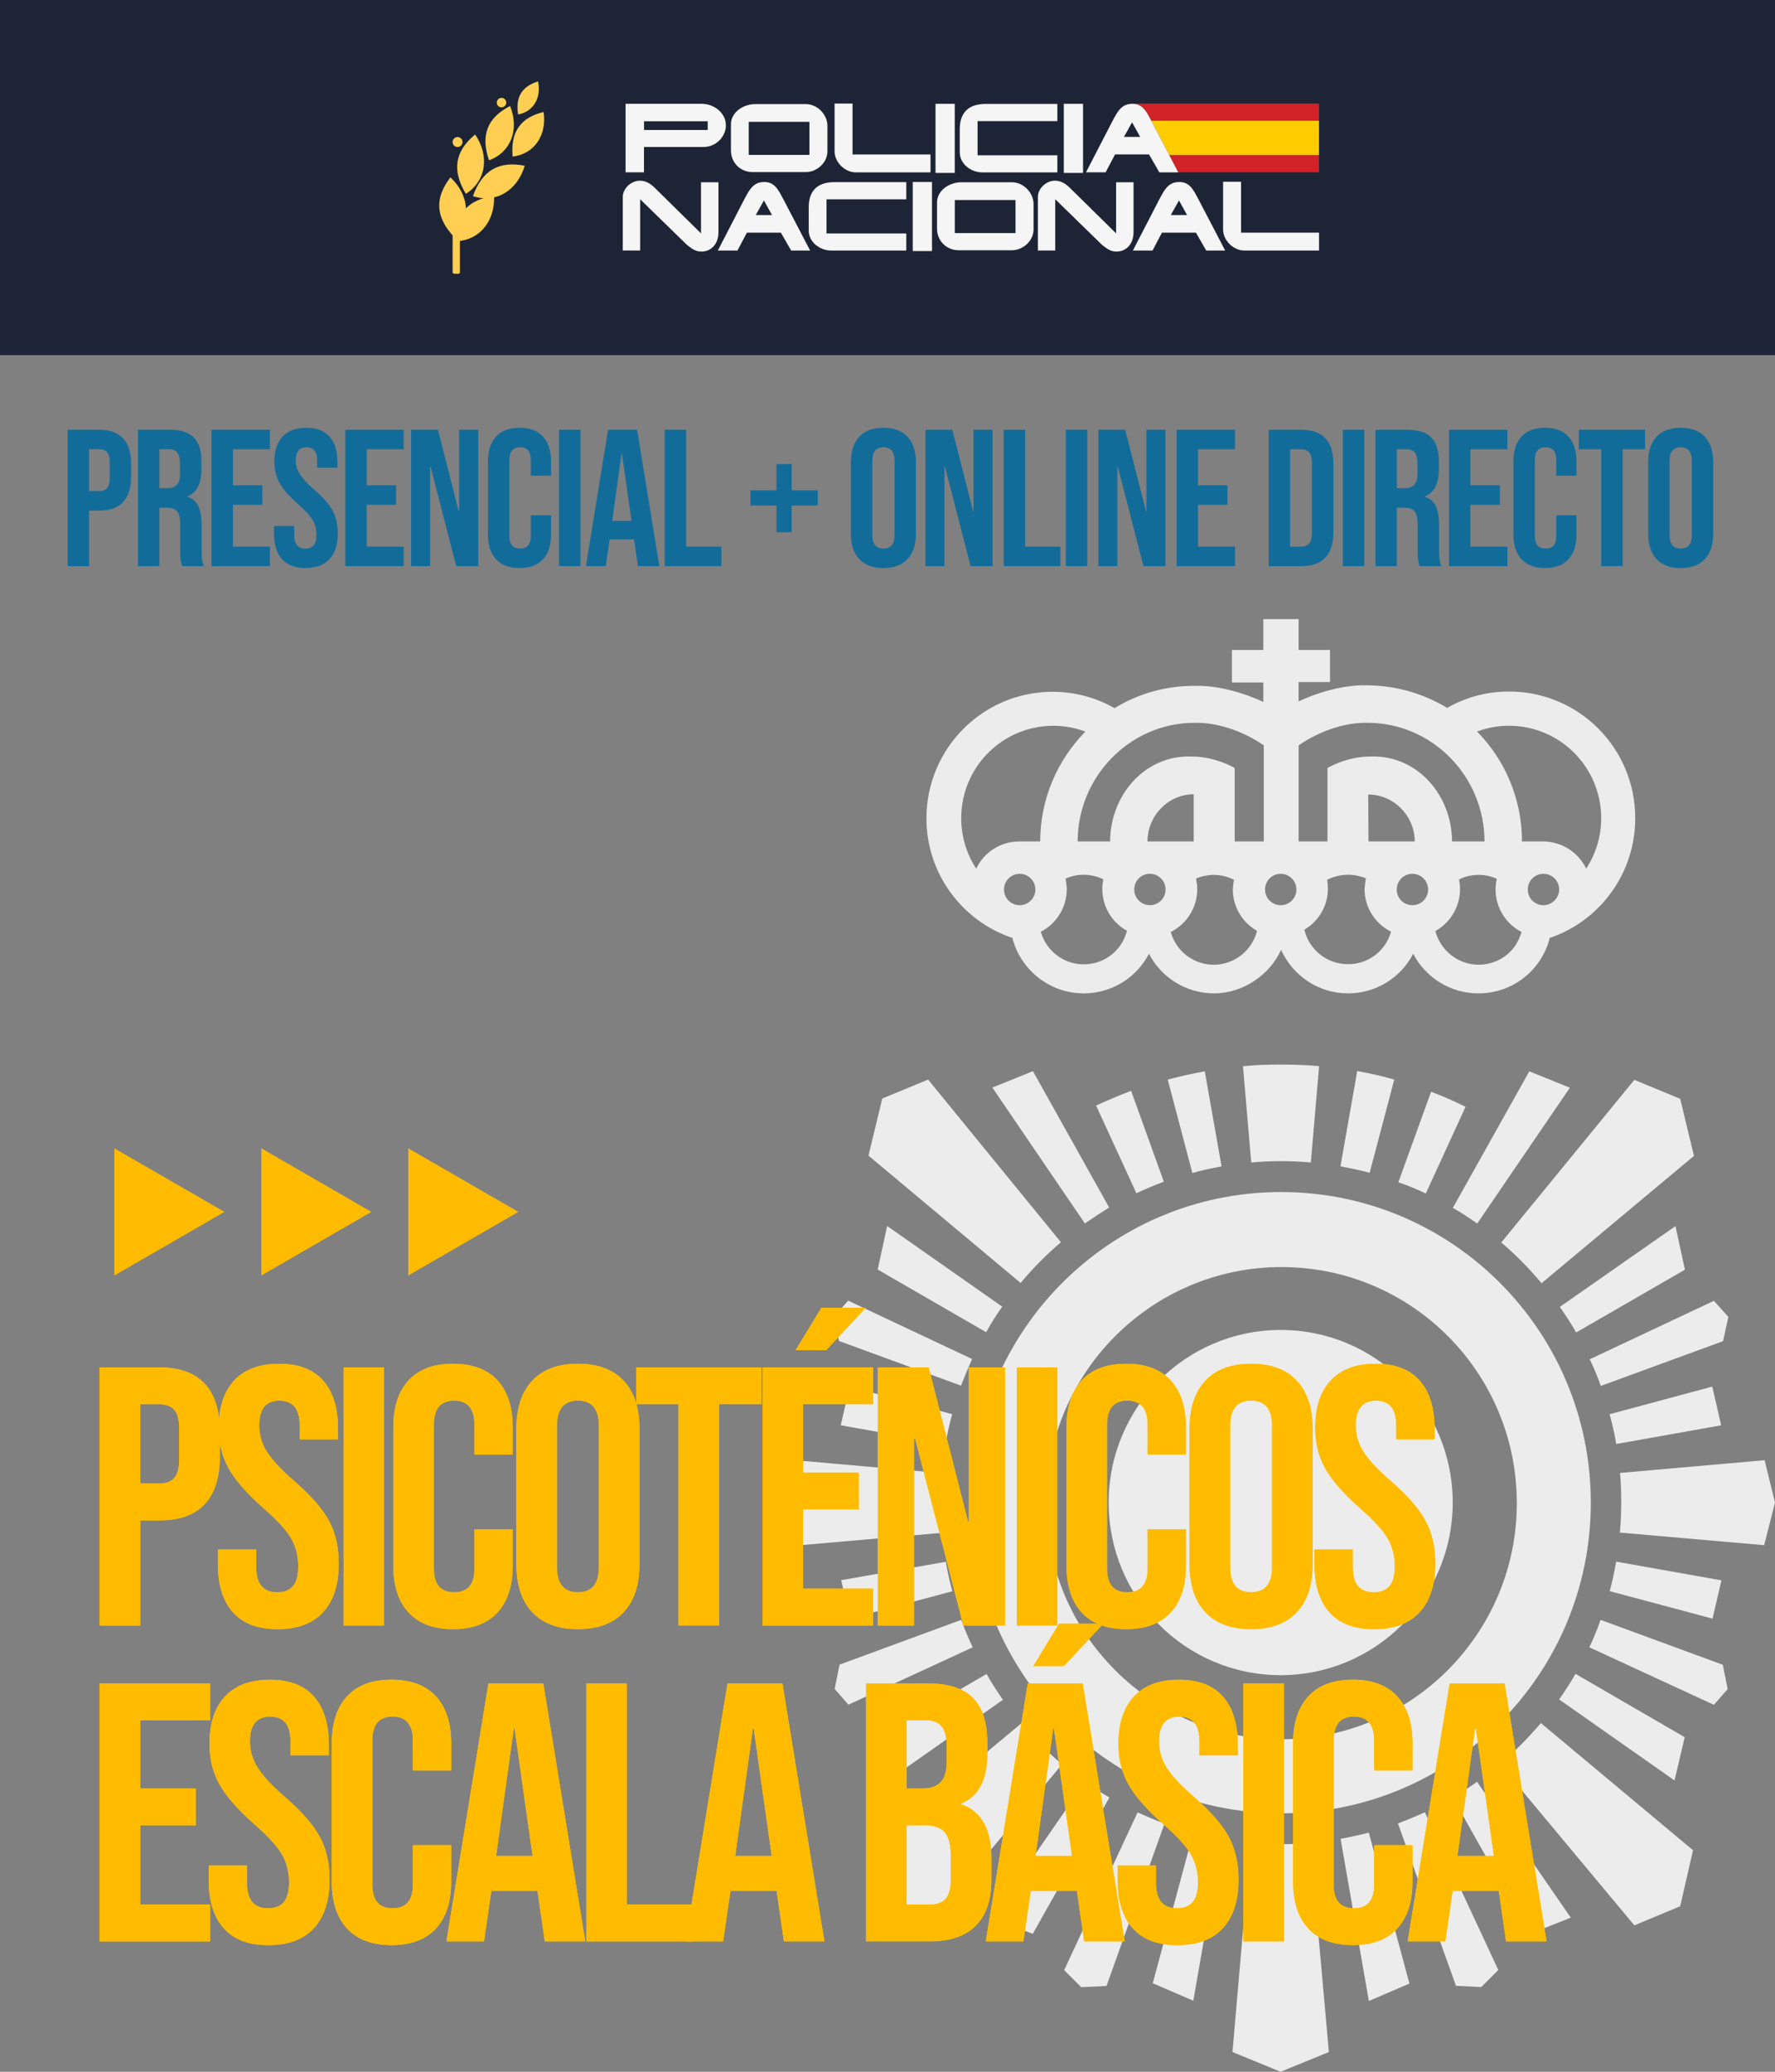 <svg xmlns="http://www.w3.org/2000/svg" id="Capa_1" data-name="Capa 1" viewBox="0 0 600 700"><rect x="0" y="0" width="600" height="700" fill="#808080" stroke="none"/><defs><style>      .cls-1 {        fill: #fc0;      }      .cls-2 {        fill: #ffce00;      }      .cls-3 {        fill: #d12227;      }      .cls-4 {        fill: #126c9a;      }      .cls-5 {        fill: #fb0;      }      .cls-6 {        fill: #1d2435;      }      .cls-7 {        fill: #f5f5f5;      }      .cls-8 {        fill: #ffcf53;      }      .cls-9 {        fill: #ececec;      }    </style></defs><g><path class="cls-9" d="M443.1,392.79l2.79-32.55c-4.21-.41-8.55-.55-12.98-.55s-8.55.14-12.75.55l2.79,32.55c3.29-.32,6.63-.46,10.06-.46s6.77.14,10.1.46Z"></path><path class="cls-9" d="M458.78,361.89l-5.67,32.18c3.34.64,6.63,1.33,9.87,2.19l8.32-31.5c-4.11-1.19-8.23-2.1-12.53-2.88Z"></path><path class="cls-9" d="M407.26,361.98c-4.3.78-8.46,1.69-12.53,2.79l8.32,31.54c3.25-.87,6.54-1.65,9.87-2.19l-5.67-32.14Z"></path><path class="cls-9" d="M393.41,399.28l-11.06-30.72c-4.07,1.55-7.95,3.2-11.84,4.98l13.62,29.62c3.06-1.42,6.08-2.7,9.28-3.89Z"></path><path class="cls-9" d="M335.44,367.46l31.27,45.9c2.7-1.83,5.44-3.66,8.23-5.35l-25.78-46.08-13.71,5.53Z"></path><path class="cls-9" d="M566.35,414.28l-39.09,27.29c1.97,2.79,3.84,5.67,5.53,8.64l36.76-21.21-3.2-14.72Z"></path><path class="cls-9" d="M530.65,367.51l-13.71-5.53-25.83,46.13c2.88,1.65,5.58,3.43,8.23,5.3l31.32-45.9Z"></path><path class="cls-9" d="M472.68,399.47c3.15,1.05,6.26,2.33,9.28,3.79l13.44-29.3c-3.79-1.87-7.68-3.61-11.66-5.07l-11.06,30.58Z"></path><path class="cls-9" d="M296.68,428.95l36.66,21.17c1.65-2.97,3.47-5.85,5.44-8.64l-38.9-27.25-3.2,14.72Z"></path><path class="cls-9" d="M578.88,546.9l3.02-12.94-35.57-6.31c-.64,3.43-1.33,6.72-2.19,9.97l34.74,9.28Z"></path><path class="cls-9" d="M432.91,449.36c-32.08,0-58.15,26.1-58.15,58.32,0,32.22,26,58.32,58.15,58.32,32.08,0,58.15-26.13,58.15-58.32,0-32.22-26-58.32-58.15-58.32Z"></path><path class="cls-9" d="M578.79,468.5l-34.7,9.33c.91,3.29,1.69,6.63,2.24,10.06l35.48-6.31-3.02-13.07Z"></path><path class="cls-9" d="M541.12,468.27l41.33-15.13,1.78-8.18-4.89-5.44-41.97,19.75c1.42,2.93,2.65,5.9,3.75,9.01Z"></path><path class="cls-9" d="M296.68,586.99l3.43,14.63,38.9-27.29c-1.97-2.88-3.84-5.76-5.53-8.73h0s-36.8,21.4-36.8,21.4Z"></path><path class="cls-9" d="M569.46,586.95l-36.89-21.39c-1.74,2.97-3.57,5.85-5.53,8.64l39,27.38,3.43-14.63Z"></path><path class="cls-9" d="M433.05,402.76c-57.83,0-104.69,47-104.69,104.96s46.86,104.96,104.69,104.96c57.83,0,104.69-47,104.69-104.96s-46.86-104.96-104.69-104.96ZM433.18,587.65c-43.98,0-79.55-35.7-79.55-79.77,0-44.07,35.66-79.77,79.55-79.77,43.98,0,79.55,35.7,79.55,79.77,0,44.02-35.66,79.77-79.55,79.77Z"></path><path class="cls-9" d="M507.47,419.81c4.89,4.11,9.42,8.78,13.62,13.76l51.52-43.02-4.66-19.29-15.5-6.4-44.98,54.95Z"></path><path class="cls-9" d="M358.62,419.72l-44.89-54.95-15.5,6.4-4.66,19.29,51.43,43.02c4.14-4.97,8.7-9.57,13.62-13.76Z"></path><path class="cls-9" d="M366.8,602.03l-31.64,45.85,13.94,5.53,25.92-46.08c-2.88-1.65-5.58-3.43-8.23-5.3Z"></path><path class="cls-9" d="M324.93,547.31h0s-41.14,15.13-41.14,15.13l-1.65,8.23,4.66,5.3,42.01-19.38c-1.46-2.97-2.7-6.08-3.89-9.28Z"></path><path class="cls-9" d="M345.23,582.28l-51.43,42.88,4.34,18.93,15.5,6.45,45.35-54.4c-4.95-4.25-9.55-8.88-13.76-13.85Z"></path><path class="cls-9" d="M287.21,468.5l-3.02,13.07,35.43,6.31c.59-3.43,1.33-6.81,2.24-10.06l-34.65-9.33Z"></path><path class="cls-9" d="M317.98,507.72c0-3.34.09-6.72.41-9.97l-48.78-4.3-3.52,14.31,3.66,14.4,48.69-4.25c-.32-3.34-.46-6.77-.46-10.19Z"></path><path class="cls-9" d="M596.48,493.37l-48.87,4.3c.32,3.29.41,6.63.41,9.97,0,3.52-.14,6.86-.46,10.19l48.78,4.25,3.66-14.4-3.52-14.31Z"></path><path class="cls-9" d="M324.84,468.18c1.19-3.02,2.42-6.03,3.75-9.01l-41.88-19.7-4.89,5.44,1.78,8.18,41.24,15.09Z"></path><path class="cls-9" d="M287.35,546.85l34.56-9.19c-.87-3.29-1.65-6.63-2.19-9.97l-35.38,6.22,3.02,12.94Z"></path><path class="cls-9" d="M342.21,316.9c2.74,10.74,12.53,18.74,24.14,18.74,9.27.01,17.77-5.16,22.03-13.39,4.11,7.95,12.48,13.39,22.03,13.39s18.74-6.08,22.63-14.72c3.89,8.64,12.53,14.72,22.63,14.72,9.27.01,17.78-5.16,22.03-13.39,4.11,7.95,12.48,13.39,22.03,13.39,11.7,0,21.39-7.91,24.14-18.74,16.82-5.67,28.89-21.71,28.89-40.46,0-23.68-19.06-42.79-42.65-42.79-7.34-.02-14.56,1.89-20.94,5.53-7.86-4.75-17.05-7.54-26.93-7.63-11.52-.41-23.27,5.44-23.27,5.44v-6.54s10.61,0,10.61,0v-10.83h-10.61s0-10.42,0-10.42h-11.93v10.42s-10.61,0-10.61,0v10.97h10.61s0,6.58,0,6.58c0,0-11.84-5.85-23.36-5.44-9.83,0-19.06,2.7-26.93,7.54-6.17-3.52-13.3-5.53-20.94-5.53-23.59,0-42.65,19.15-42.65,42.79,0,18.74,12.16,34.7,29.03,40.37ZM344.68,305.84c-2.97,0-5.3-2.33-5.3-5.3,0-2.93,2.37-5.3,5.3-5.3,2.93,0,5.3,2.37,5.31,5.3,0,2.97-2.42,5.3-5.3,5.3ZM366.35,325.82c-5.21,0-9.78-2.61-12.53-6.67-.91-1.33-1.55-2.79-2.01-4.34,5.21-2.65,8.78-8.09,8.78-14.4,0-1.19-.18-2.33-.41-3.52,1.83-.87,3.93-1.33,6.13-1.33,2.33,0,4.62.55,6.63,1.55-.23,1.1-.32,2.19-.32,3.2-.04,5.89,3.15,11.33,8.32,14.17-1.6,6.54-7.59,11.38-14.58,11.34ZM388.71,305.84c-2.93,0-5.3-2.37-5.31-5.3,0-2.97,2.33-5.3,5.3-5.3s5.3,2.42,5.3,5.3c0,2.93-2.37,5.3-5.3,5.3ZM387.88,284.31c0-8.64,6.99-15.95,15.63-15.95v15.95s-15.63,0-15.63,0ZM410.28,325.96c-6.9,0-12.75-4.66-14.54-11.06,5.3-2.65,8.96-8.09,8.96-14.49,0-1.23-.18-2.38-.41-3.57,1.87-.78,3.89-1.23,5.99-1.23,2.51,0,4.85.64,6.86,1.65-.27,1.05-.32,2.15-.41,3.25,0,5.8,3.13,11.15,8.18,13.99-1.68,6.72-7.7,11.44-14.63,11.47ZM455.63,325.77c-7.02,0-13.12-4.82-14.72-11.66,4.75-2.79,7.95-7.91,7.95-13.76,0-1.01-.09-2.1-.23-3.11,2.1-1.05,4.53-1.69,7.09-1.69,2.06.01,4.09.43,5.99,1.23-.23,1.19-.37,2.42-.46,3.52-.01,6.14,3.46,11.76,8.96,14.49-1.78,6.4-7.63,11.06-14.58,10.97ZM462.49,268.45c8.64,0,15.73,7.22,15.73,15.86h-15.63s-.09-15.86-.09-15.86ZM477.44,305.84c-2.97,0-5.3-2.33-5.3-5.3,0-2.93,2.37-5.3,5.3-5.3,2.93,0,5.3,2.37,5.31,5.3,0,2.97-2.42,5.3-5.3,5.3ZM512.36,319.28c-2.65,4.02-7.31,6.67-12.53,6.67-6.99,0-12.94-4.85-14.63-11.38,6.18-3.44,9.42-10.49,8-17.42,1.97-1.01,4.21-1.55,6.63-1.55,2.15,0,4.25.46,6.13,1.33-1.66,7.2,1.79,14.6,8.37,17.97-.46,1.55-1.14,3.02-1.97,4.39ZM521.74,305.84c-2.97,0-5.3-2.33-5.3-5.3s2.33-5.3,5.3-5.3,5.3,2.42,5.3,5.3-2.42,5.3-5.3,5.3ZM510.12,245.22c17.19,0,31.13,14.03,31.13,31.22,0,6.31-1.87,12.11-5.07,17.05-2.65-5.44-8.18-9.19-14.72-9.19h-6.99c0-14.4-5.76-27.57-15.18-37.12,3.38-1.28,7.04-1.97,10.83-1.97ZM438.99,251.85s10.51-7.86,23.27-7.63c21.9,0,39.54,18.15,39.54,40.09h-10.97c0-15.27-11.47-29.26-27.57-28.71-8.09,0-14.54,3.89-14.54,3.89v24.82s-9.74,0-9.74,0v-32.46ZM432.91,295.24c2.93,0,5.3,2.37,5.31,5.3,0,2.97-2.38,5.3-5.3,5.3s-5.3-2.33-5.3-5.3c0-2.93,2.37-5.3,5.3-5.3ZM403.83,244.22c12.85-.23,23.36,7.63,23.36,7.63v32.46s-9.83,0-9.83,0v-24.82s-6.45-3.89-14.54-3.89c-16.14-.55-27.57,13.44-27.57,28.71h-10.97c0-21.9,17.69-40.09,39.54-40.09ZM356.06,245.22c3.7,0,7.37.67,10.83,1.97-9.42,9.55-15.27,22.72-15.27,37.12h-7.09c-6.21,0-11.88,3.57-14.54,9.19-3.2-4.89-5.07-10.74-5.07-17.05,0-17.28,13.94-31.22,31.13-31.22Z"></path><path class="cls-9" d="M472.55,616.11l19.61,54.86,8.55.41,5.76-5.76-24.82-53.3c-3.02,1.37-6.08,2.61-9.1,3.79Z"></path><path class="cls-9" d="M491.06,607.33l25.97,46.13,13.94-5.53-31.68-45.9c-2.61,1.87-5.44,3.66-8.23,5.3Z"></path><path class="cls-9" d="M507.01,596.04l45.44,54.49,15.5-6.45,4.34-18.93-51.43-42.97c-4.3,5.07-8.87,9.65-13.85,13.85Z"></path><path class="cls-9" d="M541.03,547.31c-1.05,3.15-2.38,6.26-3.79,9.28l42.1,19.43,4.66-5.3-1.65-8.23-41.33-15.18Z"></path><path class="cls-9" d="M384.54,612.36l-24.82,53.3,5.76,5.76,8.55-.41,19.61-54.86c-3.11-1.14-6.13-2.47-9.1-3.79Z"></path><path class="cls-9" d="M389.66,670.1l13.71,5.9,9.55-54.77c-3.15-.46-6.35-1.14-9.55-2.01l-13.71,50.88Z"></path><path class="cls-9" d="M432.8,623.11c-3.38,0-6.72-.14-10.06-.46l-6.13,70.68,16.27,6.67,16.32-6.67-6.31-70.68c-3.34.32-6.67.46-10.1.46Z"></path><path class="cls-9" d="M453.16,621.32l9.55,54.77,13.71-5.9-13.71-50.97c-3.15.78-6.35,1.46-9.55,2.1Z"></path></g><rect class="cls-6" width="600" height="120"></rect><g><polygon class="cls-5" points="75.88 409.47 57.27 420.22 38.67 430.96 38.67 409.47 38.67 387.99 57.27 398.73 75.88 409.47"></polygon><polygon class="cls-5" points="125.55 409.47 106.95 420.22 88.34 430.96 88.34 409.47 88.34 387.99 106.95 398.73 125.55 409.47"></polygon><polygon class="cls-5" points="175.22 409.47 156.62 420.22 138.02 430.96 138.02 409.47 138.02 387.99 156.62 398.73 175.22 409.47"></polygon></g><g><g><path class="cls-2" d="M33.69,462.02h20.18c6.81,0,11.91,1.83,15.32,5.48,3.4,3.65,5.11,9.01,5.11,16.07v8.59c0,7.06-1.7,12.41-5.11,16.07-3.41,3.66-8.51,5.48-15.32,5.48h-6.48v35.5h-13.7v-87.19ZM53.86,501.25c2.24,0,3.92-.62,5.04-1.87,1.12-1.25,1.68-3.36,1.68-6.35v-10.34c0-2.99-.56-5.11-1.68-6.35-1.12-1.25-2.8-1.87-5.04-1.87h-6.48v26.78h6.48Z"></path><path class="cls-2" d="M78.77,544.78c-3.41-3.78-5.11-9.2-5.11-16.25v-4.98h12.95v5.98c0,5.65,2.37,8.47,7.1,8.47,2.32,0,4.09-.68,5.29-2.05,1.2-1.37,1.81-3.59,1.81-6.66,0-3.65-.83-6.87-2.49-9.65-1.66-2.78-4.73-6.12-9.22-10.03-5.65-4.98-9.59-9.49-11.83-13.51-2.24-4.03-3.36-8.57-3.36-13.64,0-6.89,1.74-12.23,5.23-16,3.49-3.78,8.55-5.67,15.2-5.67s11.52,1.89,14.88,5.67c3.36,3.78,5.04,9.2,5.04,16.25v3.61h-12.95v-4.48c0-2.99-.58-5.17-1.74-6.54-1.16-1.37-2.87-2.05-5.11-2.05-4.57,0-6.85,2.78-6.85,8.34,0,3.16.85,6.1,2.55,8.84,1.7,2.74,4.8,6.06,9.28,9.96,5.73,4.98,9.67,9.51,11.83,13.58,2.16,4.07,3.24,8.84,3.24,14.32,0,7.14-1.76,12.62-5.29,16.44-3.53,3.82-8.66,5.73-15.38,5.73s-11.67-1.89-15.07-5.67Z"></path><path class="cls-2" d="M116.14,462.02h13.7v87.19h-13.7v-87.19Z"></path><path class="cls-2" d="M138.12,544.85c-3.45-3.74-5.17-9.01-5.17-15.82v-46.83c0-6.81,1.72-12.08,5.17-15.82,3.44-3.74,8.45-5.6,15.01-5.6s11.56,1.87,15.01,5.6c3.44,3.74,5.17,9.01,5.17,15.82v9.22h-12.95v-10.09c0-5.4-2.29-8.1-6.85-8.1s-6.85,2.7-6.85,8.1v48.7c0,5.31,2.28,7.97,6.85,7.97s6.85-2.66,6.85-7.97v-13.33h12.95v12.33c0,6.81-1.72,12.08-5.17,15.82-3.45,3.74-8.45,5.6-15.01,5.6s-11.56-1.87-15.01-5.6Z"></path><path class="cls-2" d="M179.91,544.72c-3.57-3.82-5.36-9.22-5.36-16.19v-45.83c0-6.97,1.78-12.37,5.36-16.19,3.57-3.82,8.72-5.73,15.44-5.73s11.87,1.91,15.45,5.73c3.57,3.82,5.36,9.22,5.36,16.19v45.83c0,6.97-1.79,12.37-5.36,16.19-3.57,3.82-8.72,5.73-15.45,5.73s-11.88-1.91-15.44-5.73ZM202.45,529.4v-47.58c0-5.73-2.37-8.59-7.1-8.59s-7.1,2.86-7.1,8.59v47.58c0,5.73,2.37,8.59,7.1,8.59s7.1-2.86,7.1-8.59Z"></path><path class="cls-2" d="M229.35,474.47h-14.32v-12.46h42.35v12.46h-14.32v74.73h-13.7v-74.73Z"></path><path class="cls-2" d="M257.75,462.02h37.37v12.46h-23.66v23.04h18.81v12.46h-18.81v26.78h23.66v12.46h-37.37v-87.19ZM277.68,441.84h14.95l-13.33,14.32h-10.34l8.72-14.32Z"></path><path class="cls-2" d="M296.73,462.02h17.19l13.33,52.19h.25v-52.19h12.21v87.19h-14.07l-16.44-63.65h-.25v63.65h-12.21v-87.19Z"></path><path class="cls-2" d="M343.69,462.02h13.7v87.19h-13.7v-87.19Z"></path><path class="cls-2" d="M365.67,544.85c-3.45-3.74-5.17-9.01-5.17-15.82v-46.83c0-6.81,1.72-12.08,5.17-15.82,3.45-3.74,8.45-5.6,15.01-5.6s11.56,1.87,15.01,5.6c3.44,3.74,5.17,9.01,5.17,15.82v9.22h-12.95v-10.09c0-5.4-2.28-8.1-6.85-8.1s-6.85,2.7-6.85,8.1v48.7c0,5.31,2.28,7.97,6.85,7.97s6.85-2.66,6.85-7.97v-13.33h12.95v12.33c0,6.81-1.72,12.08-5.17,15.82-3.45,3.74-8.45,5.6-15.01,5.6s-11.56-1.87-15.01-5.6Z"></path><path class="cls-2" d="M407.46,544.72c-3.57-3.82-5.36-9.22-5.36-16.19v-45.83c0-6.97,1.78-12.37,5.36-16.19,3.57-3.82,8.72-5.73,15.44-5.73s11.87,1.91,15.44,5.73c3.57,3.82,5.36,9.22,5.36,16.19v45.83c0,6.97-1.79,12.37-5.36,16.19-3.57,3.82-8.72,5.73-15.44,5.73s-11.88-1.91-15.44-5.73ZM430,529.4v-47.58c0-5.73-2.37-8.59-7.1-8.59s-7.1,2.86-7.1,8.59v47.58c0,5.73,2.37,8.59,7.1,8.59s7.1-2.86,7.1-8.59Z"></path><path class="cls-2" d="M449.43,544.78c-3.41-3.78-5.11-9.2-5.11-16.25v-4.98h12.95v5.98c0,5.65,2.37,8.47,7.1,8.47,2.32,0,4.09-.68,5.29-2.05,1.2-1.37,1.81-3.59,1.81-6.66,0-3.65-.83-6.87-2.49-9.65-1.66-2.78-4.73-6.12-9.22-10.03-5.65-4.98-9.59-9.49-11.83-13.51-2.24-4.03-3.36-8.57-3.36-13.64,0-6.89,1.74-12.23,5.23-16,3.49-3.78,8.55-5.67,15.2-5.67s11.52,1.89,14.88,5.67c3.36,3.78,5.04,9.2,5.04,16.25v3.61h-12.95v-4.48c0-2.99-.58-5.17-1.74-6.54-1.16-1.37-2.87-2.05-5.11-2.05-4.57,0-6.85,2.78-6.85,8.34,0,3.16.85,6.1,2.55,8.84,1.7,2.74,4.8,6.06,9.28,9.96,5.73,4.98,9.67,9.51,11.83,13.58,2.16,4.07,3.24,8.84,3.24,14.32,0,7.14-1.77,12.62-5.29,16.44-3.53,3.82-8.66,5.73-15.38,5.73s-11.67-1.89-15.07-5.67Z"></path><path class="cls-2" d="M33.69,568.78h37.37v12.46h-23.67v23.04h18.81v12.46h-18.81v26.78h23.67v12.46h-37.37v-87.19Z"></path><path class="cls-2" d="M75.66,651.54c-3.41-3.78-5.11-9.2-5.11-16.25v-4.98h12.95v5.98c0,5.65,2.37,8.47,7.1,8.47,2.32,0,4.09-.68,5.29-2.05,1.2-1.37,1.81-3.59,1.81-6.66,0-3.65-.83-6.87-2.49-9.65-1.66-2.78-4.73-6.12-9.22-10.03-5.65-4.98-9.59-9.49-11.83-13.51-2.24-4.03-3.36-8.57-3.36-13.64,0-6.89,1.74-12.23,5.23-16,3.49-3.78,8.55-5.67,15.2-5.67s11.52,1.89,14.88,5.67c3.36,3.78,5.04,9.2,5.04,16.25v3.61h-12.95v-4.48c0-2.99-.58-5.17-1.74-6.54-1.16-1.37-2.86-2.05-5.11-2.05-4.57,0-6.85,2.78-6.85,8.34,0,3.16.85,6.1,2.55,8.84,1.7,2.74,4.8,6.06,9.28,9.96,5.73,4.98,9.67,9.51,11.83,13.58,2.16,4.07,3.24,8.84,3.24,14.32,0,7.14-1.77,12.62-5.29,16.44-3.53,3.82-8.66,5.73-15.38,5.73s-11.67-1.89-15.07-5.67Z"></path><path class="cls-2" d="M117.32,651.61c-3.45-3.74-5.17-9.01-5.17-15.82v-46.83c0-6.81,1.72-12.08,5.17-15.82,3.44-3.74,8.45-5.61,15.01-5.61s11.56,1.87,15.01,5.61c3.45,3.74,5.17,9.01,5.17,15.82v9.22h-12.95v-10.09c0-5.4-2.28-8.1-6.85-8.1s-6.85,2.7-6.85,8.1v48.7c0,5.31,2.28,7.97,6.85,7.97s6.85-2.66,6.85-7.97v-13.33h12.95v12.33c0,6.81-1.72,12.08-5.17,15.82-3.45,3.74-8.45,5.6-15.01,5.6s-11.56-1.87-15.01-5.6Z"></path><path class="cls-2" d="M165.09,568.78h18.56l14.2,87.19h-13.7l-2.49-17.31v.25h-15.57l-2.49,17.06h-12.7l14.2-87.19ZM180.03,627.07l-6.1-43.09h-.25l-5.98,43.09h12.33Z"></path><path class="cls-2" d="M198.21,568.78h13.7v74.73h22.54v12.46h-36.25v-87.19Z"></path><path class="cls-2" d="M245.92,568.78h18.56l14.2,87.19h-13.7l-2.49-17.31v.25h-15.57l-2.49,17.06h-12.71l14.2-87.19ZM260.86,627.07l-6.1-43.09h-.25l-5.98,43.09h12.33Z"></path><path class="cls-2" d="M292.75,568.78h20.68c7.06,0,12.21,1.64,15.45,4.92,3.24,3.28,4.86,8.33,4.86,15.13v3.49c0,4.48-.73,8.14-2.18,10.96-1.45,2.82-3.67,4.86-6.66,6.1v.25c6.81,2.33,10.21,8.39,10.21,18.18v7.47c0,6.73-1.76,11.85-5.29,15.38-3.53,3.53-8.7,5.29-15.51,5.29h-21.55v-87.19ZM311.8,604.28c2.74,0,4.8-.7,6.17-2.12,1.37-1.41,2.05-3.78,2.05-7.1v-4.86c0-3.15-.56-5.44-1.68-6.85-1.12-1.41-2.89-2.12-5.29-2.12h-6.6v23.04h5.36ZM314.29,643.51c2.41,0,4.19-.64,5.36-1.93,1.16-1.29,1.74-3.51,1.74-6.66v-7.6c0-3.99-.69-6.75-2.06-8.28-1.37-1.54-3.63-2.3-6.79-2.3h-6.1v26.78h7.85Z"></path><path class="cls-2" d="M347.42,568.78h18.56l14.2,87.19h-13.7l-2.49-17.31v.25h-15.57l-2.49,17.06h-12.71l14.2-87.19ZM358.01,548.6h14.95l-13.33,14.32h-10.34l8.72-14.32ZM362.37,627.07l-6.1-43.09h-.25l-5.98,43.09h12.33Z"></path><path class="cls-2" d="M382.92,651.54c-3.41-3.78-5.11-9.2-5.11-16.25v-4.98h12.95v5.98c0,5.65,2.37,8.47,7.1,8.47,2.32,0,4.09-.68,5.29-2.05,1.2-1.37,1.81-3.59,1.81-6.66,0-3.65-.83-6.87-2.49-9.65-1.66-2.78-4.73-6.12-9.22-10.03-5.65-4.98-9.59-9.49-11.83-13.51-2.24-4.03-3.36-8.57-3.36-13.64,0-6.89,1.74-12.23,5.23-16,3.49-3.78,8.55-5.67,15.2-5.67s11.52,1.89,14.88,5.67c3.36,3.78,5.04,9.2,5.04,16.25v3.61h-12.95v-4.48c0-2.99-.58-5.17-1.74-6.54-1.16-1.37-2.86-2.05-5.11-2.05-4.57,0-6.85,2.78-6.85,8.34,0,3.16.85,6.1,2.55,8.84,1.7,2.74,4.8,6.06,9.28,9.96,5.73,4.98,9.67,9.51,11.83,13.58,2.16,4.07,3.24,8.84,3.24,14.32,0,7.14-1.77,12.62-5.29,16.44-3.53,3.82-8.66,5.73-15.38,5.73s-11.67-1.89-15.07-5.67Z"></path><path class="cls-2" d="M420.29,568.78h13.7v87.19h-13.7v-87.19Z"></path><path class="cls-2" d="M442.27,651.61c-3.45-3.74-5.17-9.01-5.17-15.82v-46.83c0-6.81,1.72-12.08,5.17-15.82,3.45-3.74,8.45-5.61,15.01-5.61s11.56,1.87,15.01,5.61c3.44,3.74,5.17,9.01,5.17,15.82v9.22h-12.95v-10.09c0-5.4-2.29-8.1-6.85-8.1s-6.85,2.7-6.85,8.1v48.7c0,5.31,2.28,7.97,6.85,7.97s6.85-2.66,6.85-7.97v-13.33h12.95v12.33c0,6.81-1.72,12.08-5.17,15.82-3.45,3.74-8.45,5.6-15.01,5.6s-11.56-1.87-15.01-5.6Z"></path><path class="cls-2" d="M490.03,568.78h18.56l14.2,87.19h-13.7l-2.49-17.31v.25h-15.57l-2.49,17.06h-12.71l14.2-87.19ZM504.98,627.07l-6.1-43.09h-.25l-5.98,43.09h12.33Z"></path></g><g><path class="cls-5" d="M33.69,462.02h20.18c6.81,0,11.91,1.83,15.32,5.48,3.4,3.65,5.11,9.01,5.11,16.07v8.59c0,7.06-1.7,12.41-5.11,16.07-3.41,3.66-8.51,5.48-15.32,5.48h-6.48v35.5h-13.7v-87.19ZM53.86,501.25c2.24,0,3.92-.62,5.04-1.87,1.12-1.25,1.68-3.36,1.68-6.35v-10.34c0-2.99-.56-5.11-1.68-6.35-1.12-1.25-2.8-1.87-5.04-1.87h-6.48v26.78h6.48Z"></path><path class="cls-5" d="M78.77,544.78c-3.41-3.78-5.11-9.2-5.11-16.25v-4.98h12.95v5.98c0,5.65,2.37,8.47,7.1,8.47,2.32,0,4.09-.68,5.29-2.05,1.2-1.37,1.81-3.59,1.81-6.66,0-3.65-.83-6.87-2.49-9.65-1.66-2.78-4.73-6.12-9.22-10.03-5.65-4.98-9.59-9.49-11.83-13.51-2.24-4.03-3.36-8.57-3.36-13.64,0-6.89,1.74-12.23,5.23-16,3.49-3.78,8.55-5.67,15.2-5.67s11.52,1.89,14.88,5.67c3.36,3.78,5.04,9.2,5.04,16.25v3.61h-12.95v-4.48c0-2.99-.58-5.17-1.74-6.54-1.16-1.37-2.87-2.05-5.11-2.05-4.57,0-6.85,2.78-6.85,8.34,0,3.16.85,6.1,2.55,8.84,1.7,2.74,4.8,6.06,9.28,9.96,5.73,4.98,9.67,9.51,11.83,13.58,2.16,4.07,3.24,8.84,3.24,14.32,0,7.14-1.76,12.62-5.29,16.44-3.53,3.82-8.66,5.73-15.38,5.73s-11.67-1.89-15.07-5.67Z"></path><path class="cls-5" d="M116.14,462.02h13.7v87.19h-13.7v-87.19Z"></path><path class="cls-5" d="M138.12,544.85c-3.45-3.74-5.17-9.01-5.17-15.82v-46.83c0-6.81,1.72-12.08,5.17-15.82,3.44-3.74,8.45-5.6,15.01-5.6s11.56,1.87,15.01,5.6c3.44,3.74,5.17,9.01,5.17,15.82v9.22h-12.95v-10.09c0-5.4-2.29-8.1-6.85-8.1s-6.85,2.7-6.85,8.1v48.7c0,5.31,2.28,7.97,6.85,7.97s6.85-2.66,6.85-7.97v-13.33h12.95v12.33c0,6.81-1.72,12.08-5.17,15.82-3.45,3.74-8.45,5.6-15.01,5.6s-11.56-1.87-15.01-5.6Z"></path><path class="cls-5" d="M179.91,544.72c-3.57-3.82-5.36-9.22-5.36-16.19v-45.83c0-6.97,1.78-12.37,5.36-16.19,3.57-3.82,8.72-5.73,15.44-5.73s11.87,1.91,15.45,5.73c3.57,3.82,5.36,9.22,5.36,16.19v45.83c0,6.97-1.79,12.37-5.36,16.19-3.57,3.82-8.72,5.73-15.45,5.73s-11.88-1.91-15.44-5.73ZM202.45,529.4v-47.58c0-5.73-2.37-8.59-7.1-8.59s-7.1,2.86-7.1,8.59v47.58c0,5.73,2.37,8.59,7.1,8.59s7.1-2.86,7.1-8.59Z"></path><path class="cls-5" d="M229.35,474.47h-14.32v-12.46h42.35v12.46h-14.32v74.73h-13.7v-74.73Z"></path><path class="cls-5" d="M257.75,462.02h37.37v12.46h-23.66v23.04h18.81v12.46h-18.81v26.78h23.66v12.46h-37.37v-87.19ZM277.68,441.84h14.95l-13.33,14.32h-10.34l8.72-14.32Z"></path><path class="cls-5" d="M296.73,462.02h17.19l13.33,52.19h.25v-52.19h12.21v87.19h-14.07l-16.44-63.65h-.25v63.65h-12.21v-87.19Z"></path><path class="cls-5" d="M343.69,462.02h13.7v87.19h-13.7v-87.19Z"></path><path class="cls-5" d="M365.67,544.85c-3.45-3.74-5.17-9.01-5.17-15.82v-46.83c0-6.81,1.72-12.08,5.17-15.82,3.45-3.74,8.45-5.6,15.01-5.6s11.56,1.87,15.01,5.6c3.44,3.74,5.17,9.01,5.17,15.82v9.22h-12.95v-10.09c0-5.4-2.28-8.1-6.85-8.1s-6.85,2.7-6.85,8.1v48.7c0,5.31,2.28,7.97,6.85,7.97s6.85-2.66,6.85-7.97v-13.33h12.95v12.33c0,6.81-1.72,12.08-5.17,15.82-3.45,3.74-8.45,5.6-15.01,5.6s-11.56-1.87-15.01-5.6Z"></path><path class="cls-5" d="M407.46,544.72c-3.57-3.82-5.36-9.22-5.36-16.19v-45.83c0-6.97,1.78-12.37,5.36-16.19,3.57-3.82,8.72-5.73,15.44-5.73s11.87,1.91,15.44,5.73c3.57,3.82,5.36,9.22,5.36,16.19v45.83c0,6.97-1.79,12.37-5.36,16.19-3.57,3.82-8.72,5.73-15.44,5.73s-11.88-1.91-15.44-5.73ZM430,529.4v-47.58c0-5.73-2.37-8.59-7.1-8.59s-7.1,2.86-7.1,8.59v47.58c0,5.73,2.37,8.59,7.1,8.59s7.1-2.86,7.1-8.59Z"></path><path class="cls-5" d="M449.43,544.78c-3.41-3.78-5.11-9.2-5.11-16.25v-4.98h12.95v5.98c0,5.65,2.37,8.47,7.1,8.47,2.32,0,4.09-.68,5.29-2.05,1.2-1.37,1.81-3.59,1.81-6.66,0-3.65-.83-6.87-2.49-9.65-1.66-2.78-4.73-6.12-9.22-10.03-5.65-4.98-9.59-9.49-11.83-13.51-2.24-4.03-3.36-8.57-3.36-13.64,0-6.89,1.74-12.23,5.23-16,3.49-3.78,8.55-5.67,15.2-5.67s11.52,1.89,14.88,5.67c3.36,3.78,5.04,9.2,5.04,16.25v3.61h-12.95v-4.48c0-2.99-.58-5.17-1.74-6.54-1.16-1.37-2.87-2.05-5.11-2.05-4.57,0-6.85,2.78-6.85,8.34,0,3.16.85,6.1,2.55,8.84,1.7,2.74,4.8,6.06,9.28,9.96,5.73,4.98,9.67,9.51,11.83,13.58,2.16,4.07,3.24,8.84,3.24,14.32,0,7.14-1.77,12.62-5.29,16.44-3.53,3.82-8.66,5.73-15.38,5.73s-11.67-1.89-15.07-5.67Z"></path><path class="cls-5" d="M33.69,568.78h37.37v12.46h-23.67v23.04h18.81v12.46h-18.81v26.78h23.67v12.46h-37.37v-87.19Z"></path><path class="cls-5" d="M75.66,651.54c-3.41-3.78-5.11-9.2-5.11-16.25v-4.98h12.95v5.98c0,5.65,2.37,8.47,7.1,8.47,2.32,0,4.09-.68,5.29-2.05,1.2-1.37,1.81-3.59,1.81-6.66,0-3.65-.83-6.87-2.49-9.65-1.66-2.78-4.73-6.12-9.22-10.03-5.65-4.98-9.59-9.49-11.83-13.51-2.24-4.03-3.36-8.57-3.36-13.64,0-6.89,1.74-12.23,5.23-16,3.49-3.78,8.55-5.67,15.2-5.67s11.52,1.89,14.88,5.67c3.36,3.78,5.04,9.2,5.04,16.25v3.61h-12.95v-4.48c0-2.99-.58-5.17-1.74-6.54-1.16-1.37-2.86-2.05-5.11-2.05-4.57,0-6.85,2.78-6.85,8.34,0,3.16.85,6.1,2.55,8.84,1.7,2.74,4.8,6.06,9.28,9.96,5.73,4.98,9.67,9.51,11.83,13.58,2.16,4.07,3.24,8.84,3.24,14.32,0,7.14-1.77,12.62-5.29,16.44-3.53,3.82-8.66,5.73-15.38,5.73s-11.67-1.89-15.07-5.67Z"></path><path class="cls-5" d="M117.32,651.61c-3.45-3.74-5.17-9.01-5.17-15.82v-46.83c0-6.81,1.72-12.08,5.17-15.82,3.44-3.74,8.45-5.61,15.01-5.61s11.56,1.87,15.01,5.61c3.45,3.74,5.17,9.01,5.17,15.82v9.22h-12.95v-10.09c0-5.4-2.28-8.1-6.85-8.1s-6.85,2.7-6.85,8.1v48.7c0,5.31,2.28,7.97,6.85,7.97s6.85-2.66,6.85-7.97v-13.33h12.95v12.33c0,6.81-1.72,12.08-5.17,15.82-3.45,3.74-8.45,5.6-15.01,5.6s-11.56-1.87-15.01-5.6Z"></path><path class="cls-5" d="M165.09,568.78h18.56l14.2,87.19h-13.7l-2.49-17.31v.25h-15.57l-2.49,17.06h-12.7l14.2-87.19ZM180.03,627.07l-6.1-43.09h-.25l-5.98,43.09h12.33Z"></path><path class="cls-5" d="M198.21,568.78h13.7v74.73h22.54v12.46h-36.25v-87.19Z"></path><path class="cls-5" d="M245.92,568.78h18.56l14.2,87.19h-13.7l-2.49-17.31v.25h-15.57l-2.49,17.06h-12.71l14.2-87.19ZM260.86,627.07l-6.1-43.09h-.25l-5.98,43.09h12.33Z"></path><path class="cls-5" d="M292.75,568.78h20.68c7.06,0,12.21,1.64,15.45,4.92,3.24,3.28,4.86,8.33,4.86,15.13v3.49c0,4.48-.73,8.14-2.18,10.96-1.45,2.82-3.67,4.86-6.66,6.1v.25c6.81,2.33,10.21,8.39,10.21,18.18v7.47c0,6.73-1.76,11.85-5.29,15.38-3.53,3.53-8.7,5.29-15.51,5.29h-21.55v-87.19ZM311.8,604.28c2.74,0,4.8-.7,6.17-2.12,1.37-1.41,2.05-3.78,2.05-7.1v-4.86c0-3.15-.56-5.44-1.68-6.85-1.12-1.41-2.89-2.12-5.29-2.12h-6.6v23.04h5.36ZM314.29,643.51c2.41,0,4.19-.64,5.36-1.93,1.16-1.29,1.74-3.51,1.74-6.66v-7.6c0-3.99-.69-6.75-2.06-8.28-1.37-1.54-3.63-2.3-6.79-2.3h-6.1v26.78h7.85Z"></path><path class="cls-5" d="M347.42,568.78h18.56l14.2,87.19h-13.7l-2.49-17.31v.25h-15.57l-2.49,17.06h-12.71l14.2-87.19ZM358.01,548.6h14.95l-13.33,14.32h-10.34l8.72-14.32ZM362.37,627.07l-6.1-43.09h-.25l-5.98,43.09h12.33Z"></path><path class="cls-5" d="M382.92,651.54c-3.41-3.78-5.11-9.2-5.11-16.25v-4.98h12.95v5.98c0,5.65,2.37,8.47,7.1,8.47,2.32,0,4.09-.68,5.29-2.05,1.2-1.37,1.81-3.59,1.81-6.66,0-3.65-.83-6.87-2.49-9.65-1.66-2.78-4.73-6.12-9.22-10.03-5.65-4.98-9.59-9.49-11.83-13.51-2.24-4.03-3.36-8.57-3.36-13.64,0-6.89,1.74-12.23,5.23-16,3.49-3.78,8.55-5.67,15.2-5.67s11.52,1.89,14.88,5.67c3.36,3.78,5.04,9.2,5.04,16.25v3.61h-12.95v-4.48c0-2.99-.58-5.17-1.74-6.54-1.16-1.37-2.86-2.05-5.11-2.05-4.57,0-6.85,2.78-6.85,8.34,0,3.16.85,6.1,2.55,8.84,1.7,2.74,4.8,6.06,9.28,9.96,5.73,4.98,9.67,9.51,11.83,13.58,2.16,4.07,3.24,8.84,3.24,14.32,0,7.14-1.77,12.62-5.29,16.44-3.53,3.82-8.66,5.73-15.38,5.73s-11.67-1.89-15.07-5.67Z"></path><path class="cls-5" d="M420.29,568.78h13.7v87.19h-13.7v-87.19Z"></path><path class="cls-5" d="M442.27,651.61c-3.45-3.74-5.17-9.01-5.17-15.82v-46.83c0-6.81,1.72-12.08,5.17-15.82,3.45-3.74,8.45-5.61,15.01-5.61s11.56,1.87,15.01,5.61c3.44,3.74,5.17,9.01,5.17,15.82v9.22h-12.95v-10.09c0-5.4-2.29-8.1-6.85-8.1s-6.85,2.7-6.85,8.1v48.7c0,5.31,2.28,7.97,6.85,7.97s6.85-2.66,6.85-7.97v-13.33h12.95v12.33c0,6.81-1.72,12.08-5.17,15.82-3.45,3.74-8.45,5.6-15.01,5.6s-11.56-1.87-15.01-5.6Z"></path><path class="cls-5" d="M490.03,568.78h18.56l14.2,87.19h-13.7l-2.49-17.31v.25h-15.57l-2.49,17.06h-12.71l14.2-87.19ZM504.98,627.07l-6.1-43.09h-.25l-5.98,43.09h12.33Z"></path></g></g><g><path class="cls-4" d="M22.86,145.21h10.66c3.6,0,6.29.97,8.09,2.9,1.8,1.93,2.7,4.76,2.7,8.49v4.54c0,3.73-.9,6.56-2.7,8.49-1.8,1.93-4.5,2.9-8.09,2.9h-3.42v18.76h-7.24v-46.07ZM33.52,165.94c1.18,0,2.07-.33,2.67-.99.59-.66.89-1.78.89-3.36v-5.46c0-1.58-.3-2.7-.89-3.36-.59-.66-1.48-.99-2.67-.99h-3.42v14.15h3.42Z"></path><path class="cls-4" d="M46.62,145.21h10.73c3.73,0,6.45.87,8.16,2.6,1.71,1.73,2.57,4.4,2.57,8v2.83c0,4.78-1.58,7.81-4.74,9.08v.13c1.75.53,2.99,1.6,3.72,3.22.72,1.62,1.09,3.8,1.09,6.52v8.1c0,1.32.04,2.38.13,3.19.09.81.31,1.61.66,2.4h-7.37c-.26-.75-.44-1.45-.53-2.11-.09-.66-.13-1.84-.13-3.55v-8.42c0-2.11-.34-3.58-1.02-4.41-.68-.83-1.85-1.25-3.52-1.25h-2.5v19.74h-7.24v-46.07ZM56.49,164.95c1.45,0,2.53-.37,3.26-1.12s1.09-2,1.09-3.75v-3.55c0-1.67-.3-2.87-.89-3.62-.59-.75-1.53-1.12-2.8-1.12h-3.29v13.16h2.63Z"></path><path class="cls-4" d="M71.5,145.21h19.74v6.58h-12.5v12.18h9.94v6.58h-9.94v14.15h12.5v6.58h-19.74v-46.07Z"></path><path class="cls-4" d="M95.32,188.94c-1.8-2-2.7-4.86-2.7-8.59v-2.63h6.84v3.16c0,2.98,1.25,4.48,3.75,4.48,1.23,0,2.16-.36,2.8-1.09.64-.72.95-1.9.95-3.52,0-1.93-.44-3.63-1.32-5.1-.88-1.47-2.5-3.23-4.87-5.3-2.98-2.63-5.07-5.01-6.25-7.14-1.18-2.13-1.78-4.53-1.78-7.21,0-3.64.92-6.46,2.76-8.46s4.52-3,8.03-3,6.09,1,7.86,3c1.78,2,2.67,4.86,2.67,8.59v1.91h-6.84v-2.37c0-1.58-.31-2.73-.92-3.46-.61-.72-1.51-1.09-2.7-1.09-2.41,0-3.62,1.47-3.62,4.41,0,1.67.45,3.22,1.35,4.67.9,1.45,2.53,3.2,4.9,5.26,3.03,2.63,5.11,5.03,6.25,7.17,1.14,2.15,1.71,4.67,1.71,7.57,0,3.77-.93,6.67-2.8,8.69-1.87,2.02-4.57,3.03-8.13,3.03s-6.17-1-7.96-2.99Z"></path><path class="cls-4" d="M116.71,145.21h19.74v6.58h-12.5v12.18h9.94v6.58h-9.94v14.15h12.5v6.58h-19.74v-46.07Z"></path><path class="cls-4" d="M138.96,145.21h9.08l7.04,27.58h.13v-27.58h6.45v46.07h-7.44l-8.69-33.63h-.13v33.63h-6.45v-46.07Z"></path><path class="cls-4" d="M167.68,188.97c-1.82-1.97-2.73-4.76-2.73-8.36v-24.75c0-3.6.91-6.38,2.73-8.36,1.82-1.97,4.46-2.96,7.93-2.96s6.11.99,7.93,2.96c1.82,1.97,2.73,4.76,2.73,8.36v4.87h-6.84v-5.33c0-2.85-1.21-4.28-3.62-4.28s-3.62,1.43-3.62,4.28v25.73c0,2.81,1.21,4.21,3.62,4.21s3.62-1.4,3.62-4.21v-7.04h6.84v6.52c0,3.6-.91,6.38-2.73,8.36-1.82,1.97-4.46,2.96-7.93,2.96s-6.11-.99-7.93-2.96Z"></path><path class="cls-4" d="M188.97,145.21h7.24v46.07h-7.24v-46.07Z"></path><path class="cls-4" d="M205.56,145.21h9.81l7.5,46.07h-7.24l-1.32-9.15v.13h-8.23l-1.32,9.02h-6.71l7.5-46.07ZM213.46,176.01l-3.23-22.77h-.13l-3.16,22.77h6.52Z"></path><path class="cls-4" d="M224.71,145.21h7.24v39.49h11.91v6.58h-19.15v-46.07Z"></path><path class="cls-4" d="M262.48,170.81h-8.82v-5.13h8.82v-8.88h5.13v8.88h8.82v5.13h-8.82v9.02h-5.13v-9.02Z"></path><path class="cls-4" d="M290.45,188.91c-1.89-2.02-2.83-4.87-2.83-8.56v-24.22c0-3.69.94-6.54,2.83-8.56,1.89-2.02,4.61-3.03,8.16-3.03s6.27,1.01,8.16,3.03c1.89,2.02,2.83,4.87,2.83,8.56v24.22c0,3.69-.94,6.54-2.83,8.56-1.89,2.02-4.61,3.03-8.16,3.03s-6.27-1.01-8.16-3.03ZM302.37,180.81v-25.14c0-3.03-1.25-4.54-3.75-4.54s-3.75,1.51-3.75,4.54v25.14c0,3.03,1.25,4.54,3.75,4.54s3.75-1.51,3.75-4.54Z"></path><path class="cls-4" d="M312.83,145.21h9.08l7.04,27.58h.13v-27.58h6.45v46.07h-7.44l-8.69-33.63h-.13v33.63h-6.45v-46.07Z"></path><path class="cls-4" d="M339.29,145.21h7.24v39.49h11.91v6.58h-19.15v-46.07Z"></path><path class="cls-4" d="M360.28,145.21h7.24v46.07h-7.24v-46.07Z"></path><path class="cls-4" d="M371.27,145.21h9.08l7.04,27.58h.13v-27.58h6.45v46.07h-7.44l-8.69-33.63h-.13v33.63h-6.45v-46.07Z"></path><path class="cls-4" d="M397.73,145.21h19.74v6.58h-12.5v12.18h9.94v6.58h-9.94v14.15h12.5v6.58h-19.74v-46.07Z"></path><path class="cls-4" d="M428.86,145.21h11.06c3.6,0,6.3.97,8.1,2.9,1.8,1.93,2.7,4.76,2.7,8.49v23.3c0,3.73-.9,6.56-2.7,8.49-1.8,1.93-4.5,2.9-8.1,2.9h-11.06v-46.07ZM439.78,184.7c1.19,0,2.09-.35,2.73-1.05.64-.7.95-1.84.95-3.42v-23.96c0-1.58-.32-2.72-.95-3.42-.64-.7-1.55-1.05-2.73-1.05h-3.69v32.91h3.69Z"></path><path class="cls-4" d="M453.93,145.21h7.24v46.07h-7.24v-46.07Z"></path><path class="cls-4" d="M464.92,145.21h10.73c3.73,0,6.45.87,8.16,2.6,1.71,1.73,2.57,4.4,2.57,8v2.83c0,4.78-1.58,7.81-4.74,9.08v.13c1.75.53,2.99,1.6,3.72,3.22.72,1.62,1.09,3.8,1.09,6.52v8.1c0,1.32.04,2.38.13,3.19.09.81.31,1.61.66,2.4h-7.37c-.26-.75-.44-1.45-.53-2.11s-.13-1.84-.13-3.55v-8.42c0-2.11-.34-3.58-1.02-4.41-.68-.83-1.85-1.25-3.52-1.25h-2.5v19.74h-7.24v-46.07ZM474.79,164.95c1.45,0,2.53-.37,3.26-1.12s1.09-2,1.09-3.75v-3.55c0-1.67-.3-2.87-.89-3.62-.59-.75-1.52-1.12-2.8-1.12h-3.29v13.16h2.63Z"></path><path class="cls-4" d="M489.8,145.21h19.74v6.58h-12.5v12.18h9.94v6.58h-9.94v14.15h12.5v6.58h-19.74v-46.07Z"></path><path class="cls-4" d="M514.31,188.97c-1.82-1.97-2.73-4.76-2.73-8.36v-24.75c0-3.6.91-6.38,2.73-8.36,1.82-1.97,4.46-2.96,7.93-2.96s6.11.99,7.93,2.96c1.82,1.97,2.73,4.76,2.73,8.36v4.87h-6.84v-5.33c0-2.85-1.21-4.28-3.62-4.28s-3.62,1.43-3.62,4.28v25.73c0,2.81,1.21,4.21,3.62,4.21s3.62-1.4,3.62-4.21v-7.04h6.84v6.52c0,3.6-.91,6.38-2.73,8.36-1.82,1.97-4.46,2.96-7.93,2.96s-6.11-.99-7.93-2.96Z"></path><path class="cls-4" d="M541.26,151.79h-7.57v-6.58h22.38v6.58h-7.57v39.49h-7.24v-39.49Z"></path><path class="cls-4" d="M559.96,188.91c-1.89-2.02-2.83-4.87-2.83-8.56v-24.22c0-3.69.94-6.54,2.83-8.56,1.89-2.02,4.61-3.03,8.16-3.03s6.27,1.01,8.16,3.03c1.89,2.02,2.83,4.87,2.83,8.56v24.22c0,3.69-.94,6.54-2.83,8.56-1.89,2.02-4.61,3.03-8.16,3.03s-6.28-1.01-8.16-3.03ZM571.87,180.81v-25.14c0-3.03-1.25-4.54-3.75-4.54s-3.75,1.51-3.75,4.54v25.14c0,3.03,1.25,4.54,3.75,4.54s3.75-1.51,3.75-4.54Z"></path></g><g><g><polygon class="cls-3" points="398.28 58.23 445.87 58.23 445.87 52.38 395.23 52.38 398.28 58.23"></polygon><path class="cls-3" d="M382.68,35v.08s.06,0,.09,0c.85,0,1.57.14,2.18.41.6.27,1.14.66,1.62,1.16s.93,1.12,1.35,1.85c.39.68.81,1.44,1.25,2.28h56.7v-5.78h-63.18Z"></path><path class="cls-1" d="M389.27,40.98l5.95,11.4h50.64v-11.59h-56.7c.03.06.07.13.1.19Z"></path><g><path class="cls-7" d="M242.81,37.09c-.77-.64-1.65-1.13-2.64-1.49-.99-.35-2.01-.53-3.05-.53h-25.66v23.16h6.22v-8.57h20.12c1.01,0,1.97-.19,2.89-.57.91-.38,1.72-.91,2.41-1.58.69-.67,1.24-1.45,1.65-2.35.41-.89.61-1.85.61-2.87s-.24-2.04-.71-2.92c-.47-.88-1.09-1.64-1.85-2.28ZM239.23,43.92h-21.53v-2.94h21.53v2.94Z"></path><path class="cls-7" d="M277.5,37.4c-.66-.68-1.44-1.22-2.32-1.62-.88-.4-1.81-.61-2.77-.61h-17.1c-1.04,0-2.06.17-3.04.51-.99.34-1.86.81-2.64,1.41-.77.6-1.39,1.32-1.85,2.16-.46.84-.7,1.76-.7,2.76v8.77c0,1.06.19,2.05.57,2.95.38.9.9,1.68,1.56,2.34.66.65,1.44,1.16,2.34,1.53.9.37,1.88.55,2.92.55h17.85c.64,0,1.27-.08,1.89-.25.61-.17,1.19-.41,1.74-.72s1.05-.68,1.51-1.11c.46-.43.86-.9,1.19-1.43.33-.52.59-1.08.77-1.67.18-.59.28-1.21.28-1.85v-8.57c0-.97-.2-1.9-.6-2.79-.4-.89-.93-1.67-1.59-2.35ZM273.61,52.33h-20.52v-11.17h20.52v11.17Z"></path><path class="cls-7" d="M288.18,35h-6.07v16.11c0,.94.2,1.84.61,2.71.41.86.95,1.62,1.62,2.28s1.44,1.18,2.3,1.56c.86.39,1.75.58,2.66.58h25.24v-6.05h-26.36v-17.18Z"></path><rect class="cls-7" x="316.23" y="35.08" width="6.5" height="23.34"></rect><path class="cls-7" d="M329.48,35.62c-1.09.34-2.01.87-2.76,1.57s-1.32,1.59-1.71,2.67c-.39,1.07-.58,2.33-.58,3.79v7.79c0,1,.22,1.92.65,2.75.43.83,1.01,1.55,1.72,2.15.72.6,1.53,1.07,2.44,1.4.91.34,1.85.51,2.81.51h25.36v-5.78h-26.96v-11.54h26.96v-5.81h-24.2c-1.41,0-2.66.17-3.75.51Z"></path><rect class="cls-7" x="359.6" y="35.08" width="6.5" height="23.34"></rect><path class="cls-7" d="M236.95,78.84l-15.79-15.54c-1.55-1.5-3.17-2.25-4.84-2.25-.75,0-1.47.15-2.16.45-.7.3-1.31.71-1.85,1.21-.54.51-.98,1.09-1.3,1.76s-.49,1.38-.49,2.12v18.05h5.87v-17.32l15.8,15.4c.5.4.96.74,1.36,1.03.41.29.8.52,1.17.71.37.18.75.32,1.13.41.38.09.79.13,1.23.13.91,0,1.72-.17,2.44-.52.72-.35,1.32-.81,1.82-1.4s.87-1.27,1.13-2.06c.26-.79.39-1.62.39-2.51v-16.92h-5.9v17.26Z"></path><path class="cls-7" d="M263.47,64.92c-.42-.73-.87-1.35-1.35-1.85-.48-.51-1.02-.89-1.62-1.16-.6-.27-1.33-.41-2.18-.41s-1.62.13-2.25.4c-.63.27-1.2.65-1.7,1.14-.5.5-.97,1.1-1.39,1.8s-.87,1.5-1.33,2.39l-9.01,17.43h6.64l3.19-6.05h11.49l3.48,6.05h6.41l-9.01-17.26c-.48-.92-.93-1.74-1.35-2.48ZM255.47,72.66l2.76-4.93,2.73,4.93h-5.49Z"></path><path class="cls-7" d="M278.42,62.03c-1.09.34-2.01.87-2.76,1.57s-1.32,1.59-1.71,2.67c-.39,1.07-.58,2.33-.58,3.79v7.79c0,1,.22,1.92.65,2.75.43.83,1.01,1.55,1.72,2.15.72.6,1.53,1.07,2.44,1.4.91.34,1.85.51,2.81.51h25.36v-5.78h-26.96v-11.54h26.96v-5.81h-24.2c-1.41,0-2.66.17-3.75.51Z"></path><rect class="cls-7" x="308.54" y="61.49" width="6.5" height="23.34"></rect><path class="cls-7" d="M347.16,63.81c-.66-.68-1.44-1.22-2.32-1.62-.88-.4-1.81-.61-2.77-.61h-17.1c-1.04,0-2.06.17-3.04.51-.99.34-1.86.81-2.64,1.41-.77.6-1.39,1.32-1.85,2.16-.47.84-.7,1.76-.7,2.76v8.77c0,1.06.19,2.05.57,2.95.38.9.9,1.68,1.56,2.34.66.65,1.44,1.16,2.35,1.53.9.37,1.88.55,2.92.55h17.85c.64,0,1.27-.08,1.89-.25.61-.17,1.19-.41,1.74-.72.55-.31,1.05-.68,1.51-1.11.46-.43.86-.9,1.19-1.43s.59-1.08.77-1.67.28-1.21.28-1.85v-8.57c0-.97-.2-1.9-.6-2.79-.4-.89-.93-1.67-1.59-2.35ZM343.27,78.75h-20.52v-11.17h20.52v11.17Z"></path><path class="cls-7" d="M377.26,78.84l-15.79-15.54c-1.55-1.5-3.17-2.25-4.84-2.25-.75,0-1.47.15-2.16.45-.69.3-1.31.71-1.85,1.21-.54.51-.98,1.09-1.3,1.76-.33.67-.49,1.38-.49,2.12v18.05h5.87v-17.32l15.8,15.4c.5.4.95.74,1.36,1.03.41.29.8.52,1.17.71.37.18.75.32,1.13.41.38.09.79.13,1.23.13.91,0,1.72-.17,2.44-.52.71-.35,1.32-.81,1.82-1.4.5-.59.87-1.27,1.13-2.06.26-.79.39-1.62.39-2.51v-16.92h-5.9v17.26Z"></path><path class="cls-7" d="M403.77,64.92c-.42-.73-.87-1.35-1.35-1.85s-1.02-.89-1.62-1.16c-.6-.27-1.33-.41-2.18-.41s-1.62.13-2.25.4c-.63.27-1.2.65-1.7,1.14-.5.5-.97,1.1-1.39,1.8s-.87,1.5-1.33,2.39l-9.01,17.43h6.64l3.19-6.05h11.49l3.48,6.05h6.41l-9.01-17.26c-.48-.92-.93-1.74-1.35-2.48ZM395.77,72.66l2.76-4.93,2.73,4.93h-5.49Z"></path><path class="cls-7" d="M419.51,78.59v-17.18h-6.07v16.11c0,.94.2,1.84.61,2.71.41.86.95,1.62,1.62,2.28s1.44,1.18,2.3,1.56c.86.39,1.75.58,2.66.58h25.24v-6.05h-26.36Z"></path><path class="cls-7" d="M398.28,58.23l-3.06-5.86-5.95-11.4c-.03-.07-.07-.13-.1-.19-.44-.84-.86-1.6-1.25-2.28-.42-.73-.87-1.35-1.35-1.85s-1.02-.89-1.62-1.16c-.6-.27-1.33-.41-2.18-.41-.03,0-.06,0-.09,0-.83,0-1.55.14-2.16.39-.63.27-1.2.65-1.7,1.14-.5.5-.97,1.1-1.39,1.8s-.87,1.5-1.33,2.39l-9.01,17.43h6.64l3.19-6.05h11.49l.11.2,3.37,5.86h6.41ZM382.67,46.25h-2.74l2.74-4.91,2.74,4.91h-2.74Z"></path></g></g><g><g><path class="cls-8" d="M175.12,38.68c-.9-5.88,1.26-9.46,6.76-11.18,1.19,5.59-1.65,10.28-6.76,11.18Z"></path><path class="cls-8" d="M165.29,54.17c-2.87-8.5-.59-14.38,7.13-18.36,3.22,7.99.22,15.7-7.13,18.36Z"></path><path class="cls-8" d="M173.28,52.9c-.74-8.33,2.62-13.15,10.48-15.07,1.16,7.94-3.24,14.27-10.48,15.07Z"></path><path class="cls-8" d="M159.86,66.27c3.12-8.7,8.73-11.99,17.51-10.27-2.52,8.51-9.87,12.82-17.51,10.27Z"></path><path class="cls-8" d="M157.47,65.49c-4.76-7.93-3.75-14.35,3.14-20.05,4.99,7.34,3.67,15.76-3.14,20.05Z"></path><circle class="cls-8" cx="169.52" cy="34.67" r="1.6"></circle><circle class="cls-8" cx="154.67" cy="47.99" r="1.68"></circle></g><path class="cls-8" d="M153.61,80.18c-6.39-6.69-6.82-13.17-1.35-20.25,6.48,6.06,7.05,14.57,1.35,20.25Z"></path><path class="cls-8" d="M153.65,81.51c.21-9.24,4.49-14.13,13.37-15.27.3,8.87-5.32,15.28-13.37,15.27Z"></path><rect class="cls-8" x="153" y="78.78" width="2.46" height="13.72" rx=".5" ry=".5"></rect></g></g></svg>